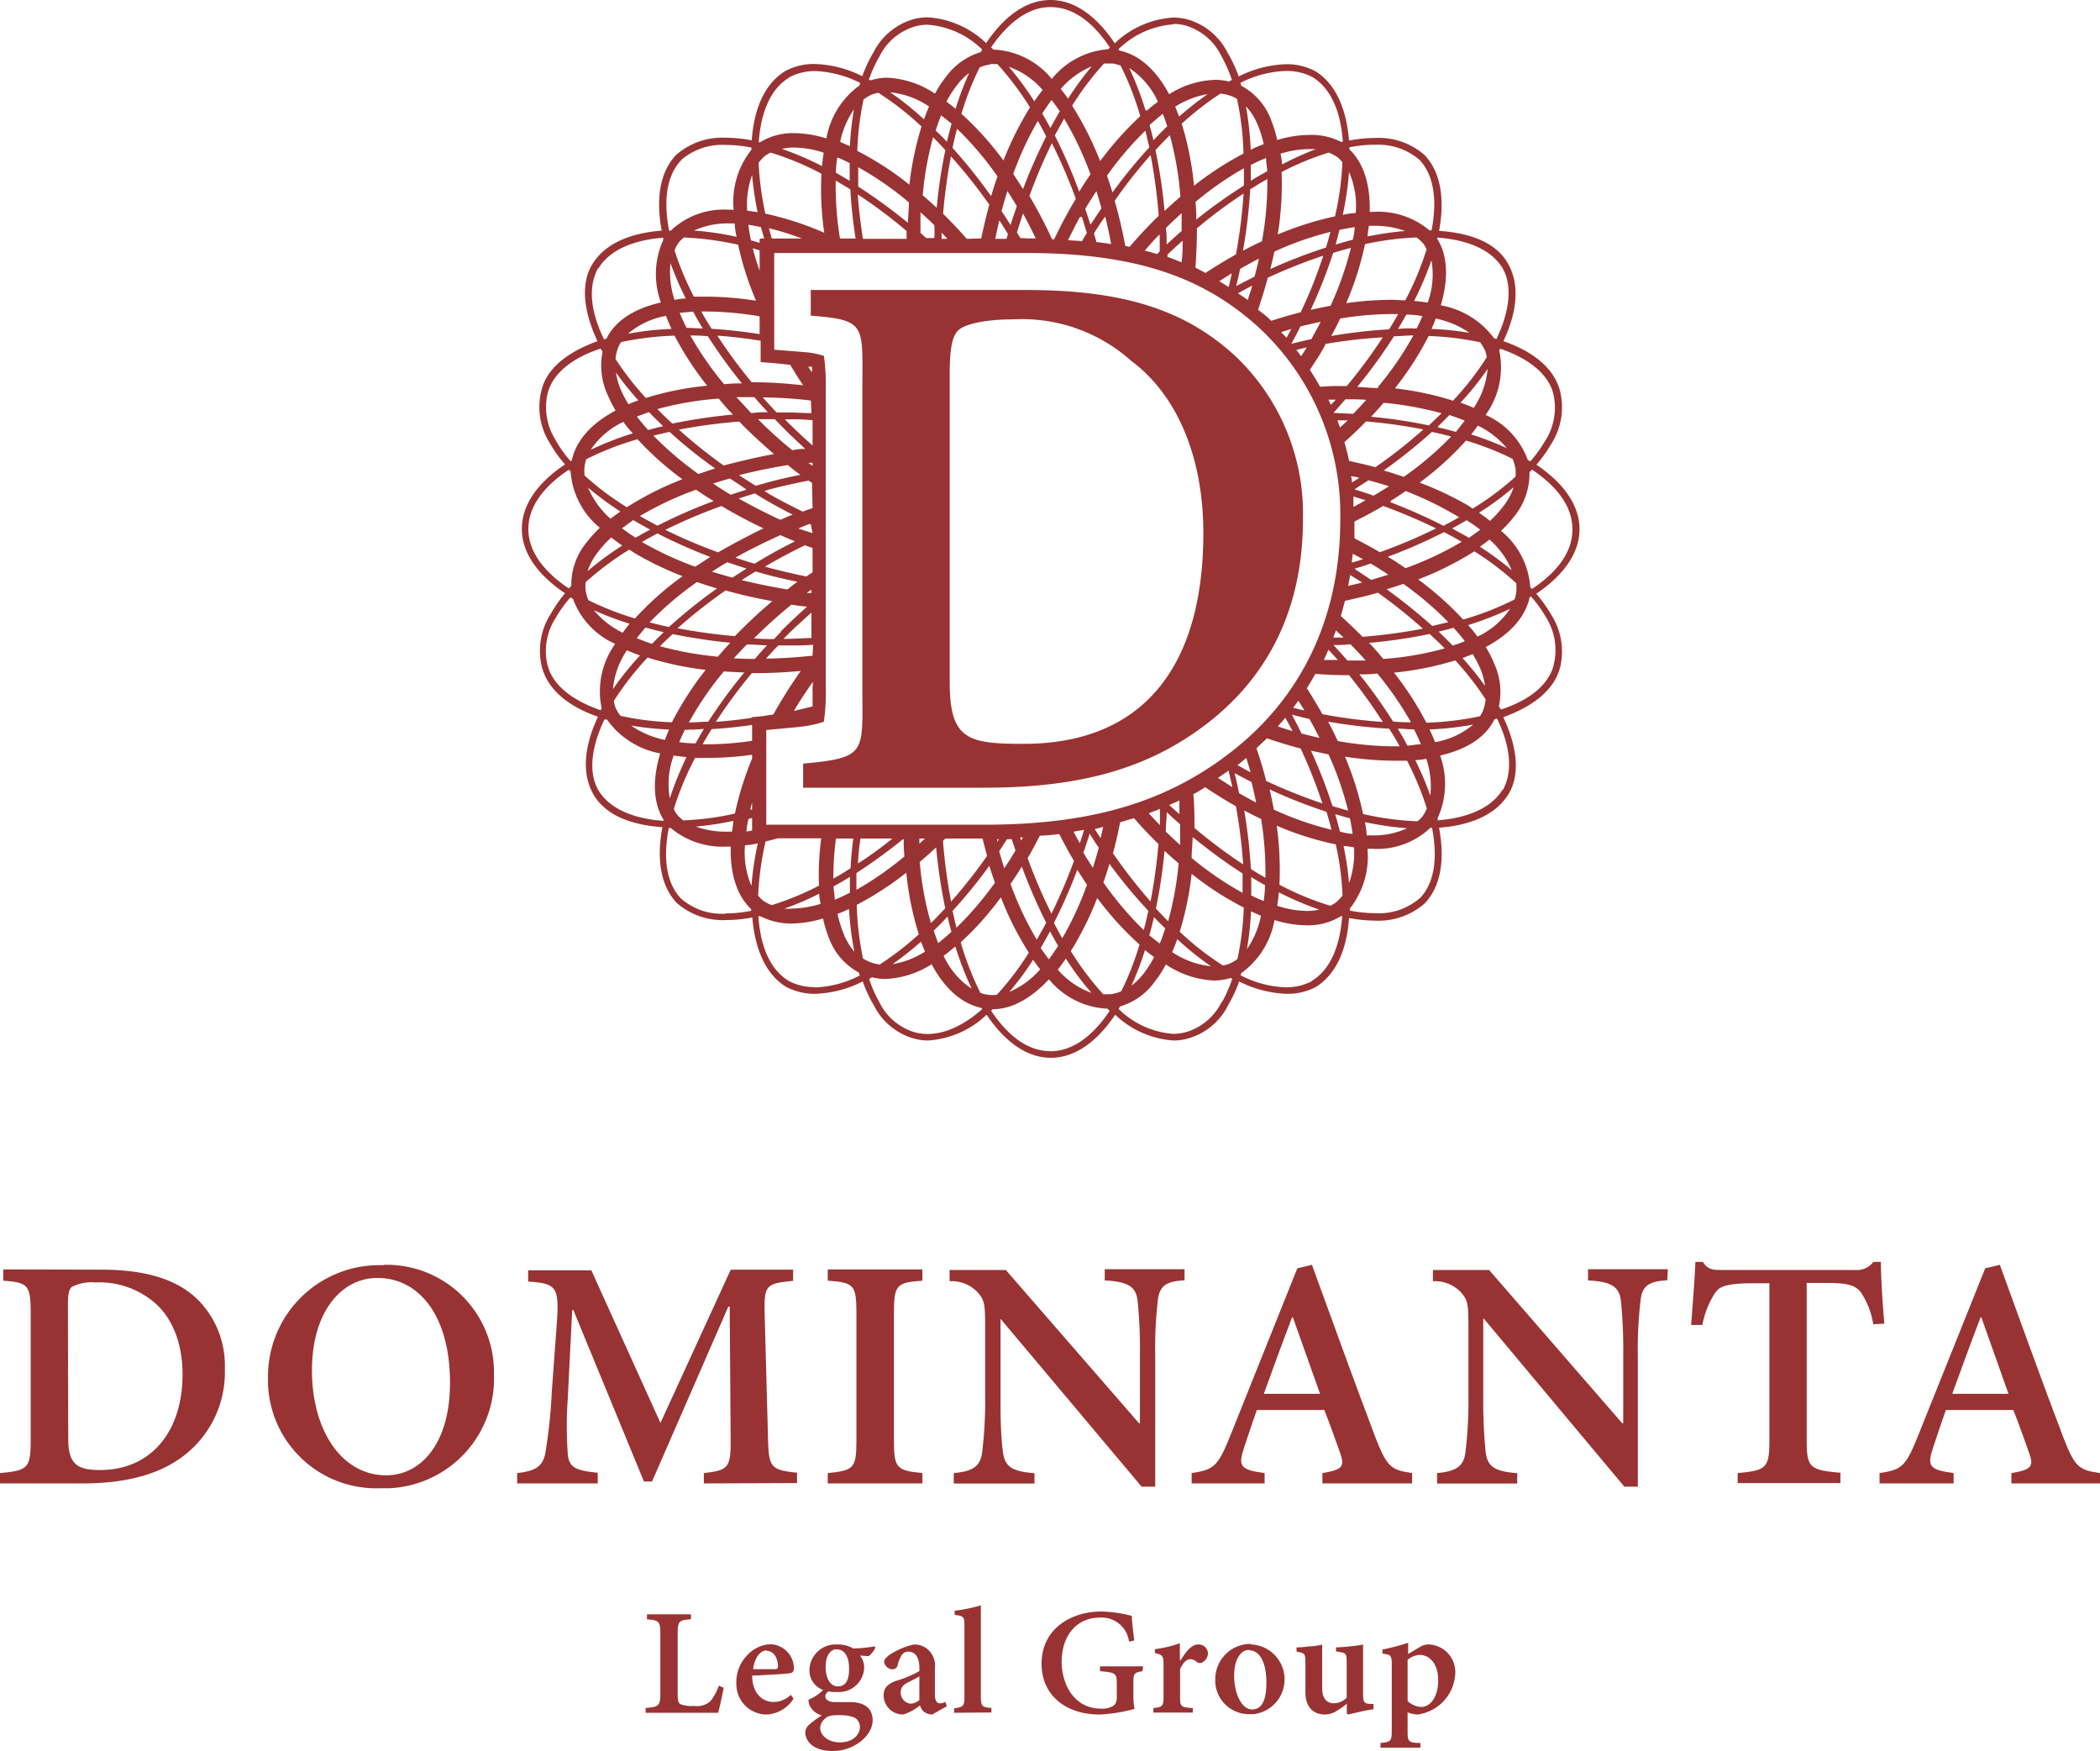 <?xml version="1.0" encoding="UTF-8"?> <svg xmlns="http://www.w3.org/2000/svg" viewBox="0 0 186.8 155.71"> <defs> <style>.cls-1{fill:#933;}</style> </defs> <title>logo333-2a</title> <g id="Слой_2" data-name="Слой 2"> <g id="Слой_1-2" data-name="Слой 1"> <g id="Слой_2-2" data-name="Слой 2"> <g id="Слой_1-2-2" data-name="Слой 1-2"> <path class="cls-1" d="M136.67,52.79c2.42-1.64,3.83-3.6,3.83-5.73s-1.41-4.1-3.83-5.73a12.83,12.83,0,0,0,1.3-1.82,6.06,6.06,0,0,0,.81-4.69c-.5-2-2.28-3.52-5.05-4.48,1.22-2.58,1.46-4.95.46-6.81s-3.18-2.79-6.18-3c.52-2.84.15-5.23-1.29-6.74a6.19,6.19,0,0,0-4.43-1.52,12.52,12.52,0,0,0-2.29.23c-.24-2.88-1.22-5.08-3-6.17a5.34,5.34,0,0,0-2.6-.62,10,10,0,0,0-4.21,1.09,12.92,12.92,0,0,0-1-2.13,5.79,5.79,0,0,0-3.5-2.93,5.09,5.09,0,0,0-1.34-.18,8.29,8.29,0,0,0-5.19,2.29C97.53,1.41,95.57,0,93.44,0s-4.09,1.41-5.72,3.83a8.29,8.29,0,0,0-5.19-2.29,4.89,4.89,0,0,0-1.32.18A5.78,5.78,0,0,0,77.7,4.65a12.15,12.15,0,0,0-1,2.13,10,10,0,0,0-4.22-1.09,5.37,5.37,0,0,0-2.61.62c-1.81,1.09-2.8,3.29-3,6.17a12.52,12.52,0,0,0-2.29-.23,6.22,6.22,0,0,0-4.44,1.53c-1.44,1.51-1.81,3.89-1.28,6.73-3,.23-5.12,1.26-6.18,3s-.76,4.24.47,6.83c-2.77,1-4.57,2.5-5,4.44a6,6,0,0,0,.8,4.7,11.84,11.84,0,0,0,1.31,1.82c-2.43,1.63-3.84,3.59-3.84,5.73s1.41,4.09,3.84,5.73A11.84,11.84,0,0,0,49,54.58a6.06,6.06,0,0,0-.81,4.69c.5,2,2.28,3.52,5,4.47-1.22,2.59-1.45,5-.45,6.82s3.17,2.79,6.18,3c-.53,2.84-.16,5.22,1.28,6.74a6.23,6.23,0,0,0,4.43,1.52,12.52,12.52,0,0,0,2.29-.23c.24,2.88,1.23,5.08,3,6.17a5.48,5.48,0,0,0,2.6.62,10,10,0,0,0,4.22-1.1,12.25,12.25,0,0,0,1,2.14,5.72,5.72,0,0,0,3.5,2.92,4.6,4.6,0,0,0,1.33.19,8.29,8.29,0,0,0,5.19-2.29c1.63,2.42,3.59,3.83,5.72,3.83s4.09-1.41,5.72-3.83a8.29,8.29,0,0,0,5.19,2.29,4.6,4.6,0,0,0,1.33-.19,5.7,5.7,0,0,0,3.51-2.92,13,13,0,0,0,1-2.14,10,10,0,0,0,4.21,1.1A5.39,5.39,0,0,0,117,87.8c1.81-1.09,2.8-3.28,3-6.16a12.52,12.52,0,0,0,2.29.23,6.22,6.22,0,0,0,4.44-1.53c1.44-1.51,1.81-3.89,1.28-6.73,3-.23,5.12-1.26,6.18-3s.76-4.24-.47-6.83c2.77-1,4.57-2.5,5.06-4.45a6.06,6.06,0,0,0-.81-4.69,12.83,12.83,0,0,0-1.3-1.82m3.2-5.73c0,2-1.32,3.77-3.6,5.29l-.15-.17a7.09,7.09,0,0,0-2.6-5,10.72,10.72,0,0,0,1.16-1.27A6,6,0,0,0,136.05,42l.22-.24c2.28,1.52,3.6,3.32,3.6,5.29m-18.63,25.3a28.06,28.06,0,0,0-1.6-5.06,29.56,29.56,0,0,0,4.4.36h1.12a26.25,26.25,0,0,1,1.76,4.25,3.44,3.44,0,0,1-.42.75,3.88,3.88,0,0,1-.42.39,26.32,26.32,0,0,1-4.84-.65m4,1.23a7,7,0,0,1-3.17.67h-.5a7.1,7.1,0,0,0-.16-1.18,27.39,27.39,0,0,0,3.83.55m-13.94,6V78q.61.38,1.23.72a10,10,0,0,1-.13,1.41c-.36-.14-.71-.31-1.08-.49m.85,1.76a7.79,7.79,0,0,1-1.25,3,27,27,0,0,0,.36-3.35l.89.39m-.9-4.16a47.82,47.82,0,0,0-.59-5.2c.5.27,1,.51,1.5.75a29.56,29.56,0,0,1,.38,5.23q-.65-.37-1.29-.78m-7.36,4.65c-.36-.36-.72-.74-1.09-1.13a46.67,46.67,0,0,0,.77-5.13c.42.38.83.75,1.25,1.11a29.14,29.14,0,0,1-.93,5.15m3.82,4a7.55,7.55,0,0,1-3.46-1.26c.16-.37.31-.75.45-1.15a26.82,26.82,0,0,0,3,2.41m-15.5-2.37a29,29,0,0,1-2.33-4.95c.34-.5.68-1,1-1.55a50.31,50.31,0,0,0,2.17,5c-.27.53-.56,1-.85,1.54m.31,2.61a7.53,7.53,0,0,1-2.74,2,25.79,25.79,0,0,0,2.12-2.86c.2.29.41.58.62.84M81.86,76.62q.7-.6,1.41-1.26a49.36,49.36,0,0,0,.81,5.41c-.42.46-.85.9-1.27,1.32a27.57,27.57,0,0,1-1-5.47m.48,8a7.58,7.58,0,0,1-2.89,1.12,30.43,30.43,0,0,0,2.53-2c.11.3.23.6.36.89m-1.8-8.5a28.61,28.61,0,0,1-4.31,3V77.64a48.85,48.85,0,0,0,4.13-3h.08a12.71,12.71,0,0,0,.06,1.51m-4.93,4.67A27.32,27.32,0,0,0,76,84.64a5.78,5.78,0,0,1-1-1.71,10.58,10.58,0,0,1-.5-1.66c.38-.14.76-.31,1.15-.49M74.25,80c0-.38-.08-.77-.11-1.17.49-.27,1-.55,1.46-.85v1.41c-.45.23-.9.44-1.33.61m1.39-2.78c-.51.32-1,.62-1.53.91a26.49,26.49,0,0,1,.23-3.56H75.9c-.11.89-.2,1.78-.24,2.65M60.85,73a3.14,3.14,0,0,1-.66-.6,2.94,2.94,0,0,1-.25-.46,26.52,26.52,0,0,1,1.89-4.54h1.25a28.75,28.75,0,0,0,3.82-.28v.34a28,28,0,0,0-1.53,4.89,24.67,24.67,0,0,1-4.52.6m4.38.09a7.24,7.24,0,0,1-.12.92h-.4a7.88,7.88,0,0,1-2.81-.45A28.74,28.74,0,0,0,65.23,73m.41-51.32a27.32,27.32,0,0,0,1.61,5.06,29.58,29.58,0,0,0-4.41-.36H61.72A26.76,26.76,0,0,1,60,22.26a3.44,3.44,0,0,1,.42-.75,3.88,3.88,0,0,1,.42-.39,27.21,27.21,0,0,1,4.84.65m-4-1.24a7.08,7.08,0,0,1,3.17-.66h.5a7.26,7.26,0,0,0,.17,1.19,26.13,26.13,0,0,0-3.84-.56m6.73-.2a24.68,24.68,0,0,1,2.92.91H68.65l-.25-.91m5.94-4.24,1.3.78a42.9,42.9,0,0,0,.47,4.37H74.72a28.67,28.67,0,0,1-.38-5.15m1.24-1.62v1.64q-.61-.37-1.23-.72A10,10,0,0,1,74.48,14c.36.14.71.31,1.08.49m-.85-1.76a8,8,0,0,1,1.25-3A27,27,0,0,0,75.6,13l-.89-.39m7.17,8.07V18.88c.42.37.83.75,1.23,1.15a8.7,8.7,0,0,1,0,1.14h-.72l-.51-.46M83,12.21c.37.37.73.74,1.09,1.14a46.67,46.67,0,0,0-.77,5.13c-.41-.39-.83-.76-1.24-1.11A28.34,28.34,0,0,1,83,12.21m-3.82-4a7.44,7.44,0,0,1,3.46,1.26c-.16.37-.3.75-.45,1.14a27.67,27.67,0,0,0-3-2.4m15.48,2.36A29.21,29.21,0,0,1,97,15.5c-.34.5-.68,1-1,1.55a47.17,47.17,0,0,0-2.17-5c.27-.53.56-1,.84-1.53M94.36,7.9a7.48,7.48,0,0,1,2.75-2A28.36,28.36,0,0,0,95,8.78c-.2-.3-.41-.58-.63-.85M105,17.49c-.47.41-.94.83-1.41,1.27a45,45,0,0,0-.81-5.41c.43-.46.85-.9,1.28-1.33a29,29,0,0,1,.94,5.47m-.47-8a7.91,7.91,0,0,1,2.89-1.12,30.58,30.58,0,0,0-2.54,2c-.11-.31-.23-.6-.35-.9m6.72,3.84a28,28,0,0,0-.42-3.86,5.54,5.54,0,0,1,1.07,1.71,9.65,9.65,0,0,1,.51,1.66c-.39.14-.78.31-1.16.49m1.37.75c0,.37.08.77.1,1.17-.48.27-1,.55-1.46.85V14.67c.45-.23.9-.43,1.34-.61m-1.39,2.78c.51-.32,1-.63,1.52-.91a28.5,28.5,0,0,1-.48,5.53c-.56.26-1.11.53-1.68.83a47.37,47.37,0,0,0,.64-5.45M126,21.12a3.36,3.36,0,0,1,.65.6,3.25,3.25,0,0,1,.25.45A26.52,26.52,0,0,1,125,26.71c-.4,0-.81-.05-1.25-.05a29.67,29.67,0,0,0-4,.3,27.65,27.65,0,0,0,1.67-5.25,26.63,26.63,0,0,1,4.53-.59M121.65,21a7.24,7.24,0,0,1,.12-.92h.41a7.88,7.88,0,0,1,2.8.46,28.74,28.74,0,0,0-3.33.49m10.91,25.31c-.31-.25-.64-.5-1-.74a26.27,26.27,0,0,0,3.08-2.27,5.58,5.58,0,0,1-1,1.8,9.85,9.85,0,0,1-1.12,1.21m2,4.41a27.46,27.46,0,0,0-2.88-2.13c.3-.21.58-.42.85-.64a7.52,7.52,0,0,1,2,2.77m-19,11.56c.18.29.37.58.54.87-.34-.07-.67-.16-1-.24l.47-.63m-1.17,1.52c.22.39.44.78.64,1.18-.44-.12-.87-.27-1.31-.41.23-.26.46-.51.67-.77m.58-.28c.52.13,1,.27,1.56.38.32.56.62,1.13.9,1.69q-.8-.18-1.59-.39c-.28-.56-.56-1.12-.87-1.68m1.36-2.38c.25-.41.5-.82.73-1.24.88.06,1.76.11,2.61.11H120A46,46,0,0,1,123,64.2a44,44,0,0,1-5.37-.69c-.43-.77-.9-1.55-1.4-2.33m-1.35-30.62c.27-.51.54-1,.79-1.53.61-.15,1.21-.29,1.81-.41-.26.51-.54,1-.83,1.54-.59.12-1.18.27-1.77.41h0m-.44-.53c-.15-.18-.33-.33-.49-.5.31-.1.61-.2.91-.28-.13.26-.28.52-.42.78m1.79.86c-.15.26-.32.52-.49.78l-.43-.56c.3-.08.62-.16.92-.22m1.65-.31A46.32,46.32,0,0,1,123,30a46.49,46.49,0,0,1-3.2,4.33h-.49a17,17,0,0,0-1.88.07c-.28-.52-.59-1-.91-1.51.48-.75,1-1.49,1.37-2.24m2.5,14.4v-.9l1.08.34c-.33.19-.69.37-1,.56m-.09,4.22.86.46c-.31.11-.63.2-1,.3l.09-.76m.15-5.75,1.25-.81c.62.17,1.23.34,1.82.53-.44.29-.9.56-1.37.84-.55-.2-1.12-.39-1.7-.56m-.23-.61a1.36,1.36,0,0,0-.08-.56,3.14,3.14,0,0,1,.74.15l-.66.41m-.15,8.23c.36.22.72.44,1.07.67l-1.25.29c.07-.32.13-.65.18-1m.38-.52c.49-.15,1-.3,1.44-.47.54.32,1.06.65,1.57,1l-1.52.46c-.49-.33-1-.65-1.49-1m0-2.69v-1.5c.88-.45,1.74-.9,2.55-1.39a50,50,0,0,1,4.71,2,47.73,47.73,0,0,1-5,2.12c-.73-.44-1.52-.85-2.31-1.26m3.27-3.3c.46-.29.9-.58,1.34-.88A29.81,29.81,0,0,1,129.79,46c-.45.26-.91.51-1.39.76a48,48,0,0,0-4.7-2.09m1.16-2.26c-.58-.2-1.17-.4-1.78-.57a45.71,45.71,0,0,0,4.29-3.43c.58.12,1.16.26,1.71.41a27.82,27.82,0,0,1-4.22,3.59m3.07-4.5,1-1c.48.16.93.32,1.36.5-.24.32-.5.63-.78,1-.53-.15-1.07-.29-1.62-.41m-.79-.17a46.67,46.67,0,0,0-5.13-.77c.38-.41.75-.83,1.11-1.24a30.08,30.08,0,0,1,5.15.93c-.37.36-.73.72-1.13,1.08m-4.54-3.32c-.6,0-1.21-.08-1.83-.1A46.63,46.63,0,0,0,124,29.9c.58,0,1.16-.07,1.72-.07h0a28.72,28.72,0,0,1-3.11,4.54m-3.93,2.28,1-1.14c.63,0,1.25,0,1.85.05-.37.42-.76.83-1.16,1.24l-1.71-.08v-.07m7-7.45a11.39,11.39,0,0,0-1.3.05c.26-.43.5-.86.74-1.28a9,9,0,0,1,1.43.14c-.16.36-.32.73-.51,1.1h-.36m-2.09.08a44.35,44.35,0,0,0-5.15.59c.28-.52.54-1,.79-1.55a28.14,28.14,0,0,1,4.58-.4h.58c-.25.45-.51.89-.8,1.34m-4.72,6.24c-.15.17-.31.33-.46.49-.07-.16-.15-.3-.22-.46h.68m1,1.87c-.21.21-.44.41-.66.61-.07-.21-.15-.43-.23-.64h.89m1.66.1a46.32,46.32,0,0,1,5.1.71,43.2,43.2,0,0,1-4.27,3.36c-.75-.21-1.54-.38-2.33-.56-.11-.56-.27-1.11-.42-1.67.67-.6,1.32-1.21,1.92-1.84m-1.83,15.94c1-.22,2-.45,2.89-.71a45.57,45.57,0,0,1,4,3.2,48.75,48.75,0,0,1-5.37.72c-.61-.62-1.26-1.24-1.93-1.85.13-.45.25-.9.37-1.36m1.81,5.32h-1.59l-1.24-1.38a10.69,10.69,0,0,0,1.5-.07c.47.47.91.94,1.33,1.42m-2.61-2.64.68.63h-.92l.24-.66m-.69,1.73c.29.3.58.61.85.92h-1.24c.14-.29.26-.58.39-.87m5.43,7c.33.52.63,1,.92,1.55H124a28.89,28.89,0,0,1-5-.47c-.27-.57-.55-1.15-.86-1.72a46.9,46.9,0,0,0,5.41.62m.79,0c.43,0,.88.06,1.3.06h.14c.23.45.44.9.61,1.33-.38,0-.77.09-1.19.12-.27-.5-.55-1-.86-1.5m-.42-.64a44.45,44.45,0,0,0-3-4.2,10.46,10.46,0,0,0,1.59-.08,29.94,29.94,0,0,1,3,4.34,13.3,13.3,0,0,1-1.53-.06m-2.2-7a46.67,46.67,0,0,0,5.39-.79c.47.43.91.85,1.34,1.28a27.25,27.25,0,0,1-5.46.94c-.4-.47-.83-1-1.27-1.43m6.18-1c.46-.1.9-.22,1.34-.34.36.4.7.8,1,1.19q-.51.21-1.08.39c-.4-.41-.81-.82-1.25-1.24m-.56-.5a51.07,51.07,0,0,0-4.07-3.27c.51-.15,1-.31,1.49-.48a29.54,29.54,0,0,1,4,3.41l-1.44.34m-3.94-6.16a45.33,45.33,0,0,0,5-2.19c.54.28,1.06.57,1.57.86a28.85,28.85,0,0,1-5,2.35c-.51-.35-1-.69-1.55-1M129.15,47c.45-.24.89-.49,1.31-.74.44.28.84.56,1.21.85l-1,.72c-.48-.28-1-.56-1.49-.83M131,45.23c-.16-.1-.3-.21-.47-.31a28.89,28.89,0,0,0-4.25-2,27.64,27.64,0,0,0,4.13-3.74,25.65,25.65,0,0,1,4.13,1.62,3.61,3.61,0,0,1,.27.92,3.75,3.75,0,0,1,0,.67A25.83,25.83,0,0,1,131,45.23m-.15-6.58c.22-.27.42-.53.61-.8a7.73,7.73,0,0,1,2.57,2,27.79,27.79,0,0,0-3.18-1.22m.22-2.37c-.37-.16-.75-.31-1.15-.45a26.82,26.82,0,0,0,2.41-3,7.34,7.34,0,0,1-1.26,3.49m-1.83-.67a26.77,26.77,0,0,0-5.16-1.09,27.82,27.82,0,0,0,3-4.66,26.18,26.18,0,0,1,4.58.56,4.61,4.61,0,0,1,.46.77,5.07,5.07,0,0,1,.13.56,25.43,25.43,0,0,1-3,3.86M127,26.91c-.39-.06-.79-.11-1.21-.15a28,28,0,0,0,1.54-3.61,7.29,7.29,0,0,1-.33,3.76m-6.67-5.59c-.5.12-1,.28-1.53.43.13-.44.24-.87.35-1.31.46-.09.92-.18,1.36-.24a5.67,5.67,0,0,1-.18,1.12m-.16.71a29.52,29.52,0,0,1-1.81,5.16c-.58.11-1.18.23-1.77.37a46,46,0,0,0,2-5.07c.54-.17,1.08-.32,1.61-.46M118,22a45.25,45.25,0,0,0-5,1.93c.12-.52.25-1,.35-1.55a28.53,28.53,0,0,1,5-1.76c-.13.46-.25.91-.4,1.38m-.25.77a42.37,42.37,0,0,1-2,5c-.87.22-1.75.48-2.62.76-.06-.05-.11-.11-.17-.17-.31-.29-.65-.54-1-.81.32-1,.62-1.91.86-2.85a48,48,0,0,1,4.9-1.95M111.6,24.6c-.54.27-1.09.55-1.64.85.13-.52.24-1,.35-1.54.56-.31,1.12-.63,1.68-.91-.12.53-.25,1.06-.39,1.6m-2.31.93c-.27-.18-.55-.36-.83-.52.37-.24.74-.48,1.11-.7-.08.41-.18.81-.28,1.22m2.1-.13c-.12.42-.27.85-.4,1.28-.28-.22-.58-.4-.87-.6.43-.23.84-.46,1.27-.68m-.78-8.87a45.78,45.78,0,0,0-4.2,3,11.64,11.64,0,0,0-.07-1.57,28.61,28.61,0,0,1,4.31-3v1.49m-4.18,3.85a44.66,44.66,0,0,1,4.15-3.09,46.93,46.93,0,0,1-.68,5.42c-.91.5-1.81,1.06-2.71,1.64-.3-.15-.58-.32-.89-.46.08-1.2.13-2.38.13-3.51m-2.62,2.55v-.21c.45-.42.89-.84,1.35-1.24,0,.63,0,1.28-.1,1.93-.41-.16-.81-.34-1.24-.48m-4.7-5a43.15,43.15,0,0,1,3.19-4.06,49,49,0,0,1,.72,5.4c-.88.85-1.75,1.78-2.59,2.76l-.38-.07c-.26-1.4-.58-2.75-.94-4m4,3v1.48l-.23.23c-.37-.11-.73-.21-1.11-.3.43-.48.86-1,1.3-1.41m.66.89c0-.5,0-1-.07-1.49.46-.46.93-.9,1.4-1.32v1.58c-.46.4-.91.81-1.36,1.23m-1.14-9.27c-.11-.47-.23-.93-.35-1.38.39-.35.78-.68,1.17-1,.14.35.28.72.4,1.11-.41.39-.82.81-1.22,1.24m-.73-2.71a28.71,28.71,0,0,0-1.43-3.71,7.11,7.11,0,0,1,2.55,3c-.34.25-.69.52-1,.8m.23,3.26a44.56,44.56,0,0,0-3.27,4c-.16-.5-.32-1-.49-1.49a29.54,29.54,0,0,1,3.41-4c.12.48.24,1,.35,1.46m-3.44,8.62c-.41-.07-.83-.13-1.26-.17-.07-.26-.14-.51-.22-.77.31-.51.63-1,1-1.5.2.78.37,1.61.53,2.44m-8.08-.53-.3-.5q.26-.86.54-1.68c.39.7.76,1.45,1.13,2.21h-.69Zm2.81.07a41.83,41.83,0,0,0-2-3.81,47.34,47.34,0,0,1,2-4.7,49.18,49.18,0,0,1,2.13,4.95C95,18.84,94.38,20,93.77,21.28h-.2m2.66-2c.16.47.31,1,.45,1.43-.14.24-.29.48-.43.73L95,21.36c.35-.69.69-1.4,1.06-2.05M97,20c-.15-.48-.31-1-.47-1.42.33-.54.65-1.07,1-1.58.15.5.3,1,.45,1.52-.33.48-.65,1-1,1.48m-3.54-8.6c-.24-.45-.48-.89-.73-1.31.28-.42.55-.83.83-1.2.25.32.49.67.73,1-.28.48-.56,1-.83,1.48M92,9a28.07,28.07,0,0,0-2.26-3.06,7,7,0,0,1,3,2.06c-.25.32-.49.65-.73,1m.32,1.77c.25.44.49.9.73,1.36A49.94,49.94,0,0,0,91,16.81c-.29-.46-.58-.91-.87-1.34a28.47,28.47,0,0,1,2.21-4.75m-1.89,7.61c-.19.56-.38,1.11-.56,1.68-.26-.42-.53-.83-.8-1.24.16-.6.34-1.2.52-1.78.29.43.56.88.84,1.34m-.8,2.5-.12.41h-1c.12-.55.23-1.11.37-1.64.26.4.52.81.77,1.23M86,21.24c-.69-.78-1.4-1.53-2.11-2.23a48.82,48.82,0,0,1,.7-5.1A45,45,0,0,1,88,18.2q-.4,1.5-.72,3Zm-1.7,0h-.54v-.55c.17.18.34.37.52.55m3.88-3.8a48.82,48.82,0,0,0-3.43-4.29c.12-.58.26-1.15.4-1.7a28.62,28.62,0,0,1,3.6,4.24c-.2.57-.39,1.15-.57,1.75M85,9.67q-.41-.33-.81-.63a9.4,9.4,0,0,1,.94-1.47,5.52,5.52,0,0,1,1.08-1.08A27.73,27.73,0,0,0,85,9.67M84.64,11c-.14.52-.28,1.06-.41,1.61-.34-.37-.69-.71-1-1,.15-.47.31-.93.49-1.35l1,.79m-4,8.73a49,49,0,0,0-4.38-3.19V14.87A28.41,28.41,0,0,1,80.85,18c0,.59-.07,1.2-.09,1.81M76.3,17.29a44.18,44.18,0,0,1,4.34,3.25v.7H76.76c-.21-1.34-.37-2.67-.46-3.95M66.9,72h-.15a2.69,2.69,0,0,1,.15-.59Zm0-7.12v1a27.08,27.08,0,0,1-3.82.31H62.5c.25-.45.52-.89.8-1.35,1.17-.06,2.38-.2,3.6-.37Zm.67-42.42v1.62c-.24-.69-.45-1.38-.61-2l.61.18Zm0,7.25c-1.45-.22-2.88-.39-4.27-.47-.33-.52-.63-1-.92-1.54h.46a29.92,29.92,0,0,1,4.73.43Zm-5.06-.5c-.43,0-.88-.05-1.3-.05h-.14c-.23-.46-.43-.9-.61-1.34l1.19-.11c.27.5.56,1,.86,1.49m.42.65A47.24,47.24,0,0,0,66,34.1a11.94,11.94,0,0,0-1.59.07,29.31,29.31,0,0,1-3-4.33,13.3,13.3,0,0,1,1.53.06m9.24,6.84c-.69,0-1.39-.06-2.1-.06h-1c-.42-.45-.84-.89-1.23-1.34a39.24,39.24,0,0,1,4.28.28Zm0,17.75v2.25c-.69,0-1.38.07-2.1.07H69.7l.21-.22c.74-.74,1.5-1.42,2.26-2.1M71.8,52.7l.37-.26v.3H71.8m-2.33,3.44c-.21.22-.41.44-.62.65a17.54,17.54,0,0,1-1.78-.06,44.41,44.41,0,0,1,3.33-3l.71.11.68.07c-.78.7-1.56,1.43-2.32,2.18M68,63.67l-1.14.11v.06c-1.07.16-2.14.28-3.18.35a45.2,45.2,0,0,1,3.2-4.33h.49c1.27,0,2.57-.08,3.86-.19a43.34,43.34,0,0,0-2.44,3.87l-.79.12m-.86-5.06q-.94,0-1.86-.06c.37-.41.76-.82,1.16-1.23.59,0,1.18.07,1.79.08-.38.4-.74.81-1.09,1.21M64.91,42.54c.49.32,1,.65,1.49,1L65,44c-.54-.32-1.06-.65-1.57-1,.5-.16,1-.31,1.52-.45m-.56-1.14a45.57,45.57,0,0,1-4-3.2,48.43,48.43,0,0,1,5.37-.72c.95,1,2,1.94,3.09,2.89-1.53.28-3,.63-4.42,1M67.88,47q-2.05,1-4,2.12a47.34,47.34,0,0,1-4.7-2,47.73,47.73,0,0,1,5-2.12c1.18.7,2.44,1.38,3.76,2m-3.24,3c.56.19,1.12.38,1.7.56l-1.25.81c-.62-.17-1.23-.35-1.82-.53.44-.29.9-.57,1.37-.84m4,3.46a44.54,44.54,0,0,0-3.33,3.11,48.82,48.82,0,0,1-5.1-.7,46,46,0,0,1,4.27-3.36c1.33.37,2.72.69,4.16.95M70.57,52l-.52.42c-1.4-.23-2.76-.51-4.07-.83.4-.27.82-.52,1.23-.77.36.1.71.21,1.07.3.89.24,1.77.43,2.65.62l-.36.26m-3.45-1.87c-.57-.17-1.14-.35-1.7-.54,1.25-.7,2.58-1.36,4-2l.8.35.49.2c-.89.45-1.78.92-2.67,1.44l-.89.53m3-4.21-.73.33c-1.3-.6-2.53-1.23-3.71-1.9l1.43-.45c.3.18.59.37.89.54.83.48,1.65.92,2.48,1.35l-.36.13m-4.41-3.64c1.39-.36,2.84-.66,4.34-.9l.62.5c.16.13.33.24.5.37-1,.19-1.94.41-2.91.67l-1.06.3c-.51-.31-1-.62-1.49-.94M70.43,40a34.63,34.63,0,0,1-3-2.72h1.49l.62.64c.68.69,1.38,1.34,2.09,2h-.29a6.35,6.35,0,0,0-.86.12m-2.14-3.38a9.56,9.56,0,0,0-1.51.08c-.46-.47-.91-1-1.33-1.42h1.6c.4.46.81.92,1.24,1.37m-3.13.18a46.87,46.87,0,0,0-5.4.8c-.47-.43-.91-.85-1.33-1.29a28,28,0,0,1,5.45-.93c.41.47.83,1,1.28,1.42M59,37.9c-.47.1-.91.22-1.35.34-.36-.4-.69-.8-1-1.2l1.08-.39c.4.42.82.83,1.26,1.25m.56.5a42.28,42.28,0,0,0,4.06,3.26l-1.49.49a30.27,30.27,0,0,1-4-3.41l1.45-.34m3.91,6.16a47.3,47.3,0,0,0-5,2.19c-.54-.29-1.06-.57-1.56-.86a28.81,28.81,0,0,1,5-2.34c.5.34,1,.68,1.55,1m-5.62,2.54c-.45.24-.88.48-1.31.73-.43-.27-.83-.56-1.21-.84l1-.73c.48.29,1,.57,1.48.84m.67.35a48,48,0,0,0,4.7,2.09l-1.34.87a29.54,29.54,0,0,1-4.74-2.2c.45-.26.91-.51,1.38-.76M62,51.76c.58.2,1.17.39,1.78.57a46.91,46.91,0,0,0-4.28,3.43c-.59-.13-1.16-.27-1.72-.41A28.92,28.92,0,0,1,62,51.76m-3,4.5c-.37.35-.71.69-1,1-.48-.16-.93-.33-1.36-.51.24-.31.5-.62.78-.94.53.14,1.07.29,1.63.41m.78.17c1.7.34,3.41.6,5.13.77-.38.41-.75.82-1.1,1.24a30.08,30.08,0,0,1-5.15-.93c.36-.37.73-.72,1.12-1.08m4.55,3.32q.89.06,1.83.09A47.08,47.08,0,0,0,63,64.18c-.58,0-1.16.07-1.72.07h0a28.07,28.07,0,0,1,3.11-4.54m-3.08,5.17a9.5,9.5,0,0,0,1.3-.06c-.26.44-.5.86-.74,1.29A10,10,0,0,1,60.42,66c.15-.36.31-.73.5-1.1h.36m11-3.71v1.63c-.56.14-1.11.28-1.66.4.51-.87,1.09-1.73,1.69-2.59Zm0-2.88c-1.4.15-2.78.24-4.14.26.35-.39.71-.78,1.09-1.17h1c.71,0,1.41,0,2.1-.06Zm0-7.41c-.18.12-.37.23-.55.37-1-.21-2.11-.46-3.18-.74l-.5-.14.38-.23c1.06-.6,2.11-1.15,3.16-1.67l.69.24Zm0-3.49L71,47l1-.41.13.06Zm0-2.22c-.29.1-.58.19-.88.31-1-.5-2-1-3-1.58L68,43.66l.5-.15c1.15-.3,2.29-.55,3.43-.77l.3.2Zm0-3.76-.38-.27h.38Zm0-1.81c-.76-.68-1.52-1.38-2.26-2.12l-.2-.21h.36a18.17,18.17,0,0,1,2.1.08Zm-.39-7a1.93,1.93,0,0,1,.34,0v.5c-.12-.18-.25-.37-.36-.55m-1.58-.13c.37.61.74,1.22,1.15,1.82C70,34.11,68.61,34,67.23,34h-.36a44.35,44.35,0,0,1-3.06-4.15c1.25.08,2.55.25,3.85.45V32.2l1.16.09ZM67.57,21.24v.36c-.25-.08-.51-.16-.77-.22-.1-.48-.18-.94-.23-1.39.36.05.74.13,1.12.2.09.35.19.7.29,1ZM61,26.54a6.51,6.51,0,0,0-1,.13,7.88,7.88,0,0,1-.36-3.27A28.07,28.07,0,0,0,61,26.54m1.9,7.76a27.28,27.28,0,0,0-5.45,1.09,25.83,25.83,0,0,1-2.7-3.47A3.83,3.83,0,0,1,55,30.87a2.46,2.46,0,0,1,.25-.45A27,27,0,0,1,60,29.85a28.32,28.32,0,0,0,2.9,4.45m-6.13,1.31c-.3.1-.59.22-.87.34a10.86,10.86,0,0,1-.74-1.44,6.54,6.54,0,0,1-.37-1.38,26.44,26.44,0,0,0,2,2.48m-1.32,1.93a8.72,8.72,0,0,0,.82,1A26.58,26.58,0,0,0,52.55,40a7,7,0,0,1,2.9-2.48m1.25,1.53a27.15,27.15,0,0,0,4,3.57,27.55,27.55,0,0,0-4.94,2.49A25.8,25.8,0,0,1,52,42.29a3.84,3.84,0,0,1,0-.83,3.3,3.3,0,0,1,.15-.62,26.27,26.27,0,0,1,4.53-1.77M55.17,45.5c-.3.21-.59.42-.86.63a7.6,7.6,0,0,1-2-2.76A28.67,28.67,0,0,0,55.2,45.5m-.85,2.28c.31.25.65.49,1,.74a26.27,26.27,0,0,0-3.08,2.27,5.58,5.58,0,0,1,1-1.8,9.85,9.85,0,0,1,1.12-1.21M56,48.89l.46.3a27.82,27.82,0,0,0,4.26,2.05A26.83,26.83,0,0,0,56.48,55a26.61,26.61,0,0,1-4.13-1.62,3,3,0,0,1-.26-.93,3.75,3.75,0,0,1,0-.67,26.75,26.75,0,0,1,3.83-2.87M56,55.47c-.22.26-.41.53-.61.8a7.7,7.7,0,0,1-2.56-2A29.5,29.5,0,0,0,56,55.47m-.22,2.37c.37.16.75.31,1.15.45a26.82,26.82,0,0,0-2.41,3,7.37,7.37,0,0,1,1.26-3.48m1.83.67a28.37,28.37,0,0,0,5.16,1.09,28.47,28.47,0,0,0-3,4.66,25.05,25.05,0,0,1-4.57-.57,3,3,0,0,1-.46-.76,3.53,3.53,0,0,1-.14-.56,26.08,26.08,0,0,1,3-3.86m2.26,8.7c.39.06.79.11,1.21.15A28.48,28.48,0,0,0,59.58,71a7.29,7.29,0,0,1,.33-3.76m6.67,5.59.32-.09v1.12l-.5.09a6.36,6.36,0,0,1,.18-1.12m1.58.54V64.92l3-.28a11,11,0,0,0,2.12-.45,16.73,16.73,0,0,0,.17-3V34.7a18.29,18.29,0,0,0-.16-3.05,7.66,7.66,0,0,0-1.42-.31l-3-.24V22.5H91.31c9.83,0,15.9,2.21,20.82,6.77a22.67,22.67,0,0,1,7.09,16.94c0,8.7-3.44,15.9-9.93,20.83-5.48,4.18-12,6.3-21.66,6.3H68.16Zm43.08-4.69c-.39-.2-.77-.42-1.16-.64.27-.2.52-.42.78-.63.13.42.27.85.38,1.27M109.62,70l-1.28-.82c.32-.21.63-.43.94-.65.12.49.24,1,.34,1.47m-10,3.13,1.25-.37c.71.81,1.44,1.59,2.18,2.3a49,49,0,0,1-.71,5.11A48.06,48.06,0,0,1,99,75.88c.25-.88.45-1.81.64-2.75m2.54-.81c.34-.12.7-.25,1-.39v1.45c-.34-.34-.66-.7-1-1.06m-9.71,2a16.73,16.73,0,0,0,1.75-.15c.42.82.86,1.63,1.31,2.39a47.17,47.17,0,0,1-2,4.69,45.89,45.89,0,0,1-2.12-4.94c.38-.63.73-1.31,1.09-2m3-.35.93-.16c-.12.4-.24.8-.38,1.19-.19-.33-.36-.69-.55-1M91,74.46c-.06.1-.11.2-.16.3l-.09-.29H91m-6.87.1H87.4c.13.52.26,1,.4,1.55a46.41,46.41,0,0,1-3.2,4.06,49.28,49.28,0,0,1-.72-5.4l.21-.21m-4.71,0a32.1,32.1,0,0,1-3.06,2.22,21.65,21.65,0,0,1,.22-2.22Zm2.9,0-.5.46v-.46Zm2,6.92c.11.47.23.93.35,1.38-.39.35-.78.68-1.17,1-.14-.35-.27-.72-.4-1.11.41-.4.82-.81,1.22-1.24M85,84.23a27.24,27.24,0,0,0,1.44,3.7A7,7,0,0,1,83.94,85c.34-.25.68-.52,1-.8m-.2-3.2A44.77,44.77,0,0,0,88,77c.16.52.33,1,.5,1.5a29.61,29.61,0,0,1-3.42,4c-.12-.48-.24-1-.34-1.48m4.1-6.4c0,.08-.09.15-.14.23v-.22h.19m.77,0H90l.33,1c-.32.55-.65,1.07-1,1.59-.16-.5-.3-1-.45-1.52l.69-1.06m3.83,8.18c.24.44.48.88.72,1.3-.27.42-.54.82-.82,1.19-.25-.32-.49-.66-.73-1,.29-.48.56-1,.83-1.48m1.44,2.47a27.29,27.29,0,0,0,2.25,3,7.28,7.28,0,0,1-3-2.07c.25-.31.49-.64.73-1m-.33-1.79c-.25-.44-.5-.9-.74-1.36a48.46,48.46,0,0,0,2.08-4.73c.28.46.57.9.86,1.33a28.9,28.9,0,0,1-2.2,4.76m1.88-7.61c.2-.56.38-1.11.56-1.69.26.43.53.84.81,1.25-.17.61-.34,1.2-.53,1.78-.28-.43-.56-.88-.84-1.34m1-2.1.76-.19c-.08.34-.15.69-.23,1-.18-.27-.36-.56-.53-.83m1.24,3A44.05,44.05,0,0,0,102.15,81c-.13.59-.26,1.15-.41,1.71a29,29,0,0,1-3.59-4.23c.2-.57.39-1.16.57-1.76m3.13,7.77c.27.22.54.43.81.62a9.5,9.5,0,0,1-.94,1.48,5.76,5.76,0,0,1-1.08,1.07,27.58,27.58,0,0,0,1.21-3.17m.39-1.32c.15-.53.28-1.06.41-1.61.34.36.69.71,1,1-.15.47-.31.93-.49,1.35l-1-.79M103.7,74c0-.59.07-1.17.09-1.77.39.37.79.73,1.19,1.08v1.84c-.41-.37-.82-.75-1.23-1.15M105,72.48l-1-.89c.3-.13.61-.26.91-.41v1.3M107.19,70c.91.61,1.83,1.18,2.75,1.7a47.39,47.39,0,0,1,.64,5.17,45.6,45.6,0,0,1-4.33-3.24c0-1,0-2-.1-3a10.54,10.54,0,0,0,1-.59m-1,4.44a47.18,47.18,0,0,0,4.38,3.2V79.4A29.08,29.08,0,0,1,106,76.3c0-.6.07-1.2.09-1.82m4.13-3.94c-.12-.59-.25-1.18-.4-1.78q.75.4,1.5.78c.16.62.29,1.23.42,1.83-.51-.25-1-.54-1.52-.83m1.54-4,.94-.88c1,.34,2,.65,3,.91a45.39,45.39,0,0,1,1.93,4.88,47.8,47.8,0,0,1-5-2c-.24-1-.54-1.92-.86-2.9m6.21,5.6c.17.56.33,1.1.46,1.64A28.29,28.29,0,0,1,113.31,72c-.11-.59-.23-1.19-.37-1.8a44.26,44.26,0,0,0,5.08,2m-1.4-5.44,1.56.33a29.3,29.3,0,0,1,1.74,5l-1.39-.4a45.09,45.09,0,0,0-1.91-4.92m3.46,6c.1.48.18.94.24,1.39a5.74,5.74,0,0,1-1.13-.21c-.13-.51-.26-1-.42-1.55.44.13.88.26,1.31.37m5.79-5.17a6.82,6.82,0,0,0,1-.12,7.57,7.57,0,0,1,.36,3.27,27.32,27.32,0,0,0-1.34-3.15M124,59.82a28.15,28.15,0,0,0,5.45-1.09,26.57,26.57,0,0,1,2.7,3.46,3.83,3.83,0,0,1-.25,1.05,4.17,4.17,0,0,1-.26.46,27.26,27.26,0,0,1-4.76.57A28.2,28.2,0,0,0,124,59.82m6.13-1.31.87-.34a10.86,10.86,0,0,1,.74,1.44A6.77,6.77,0,0,1,132.1,61a29.7,29.7,0,0,0-2-2.48m1.31-1.93a11.17,11.17,0,0,0-.82-1,27.68,27.68,0,0,0,3.73-1.45,7,7,0,0,1-2.91,2.48m-1.26-1.53a28.76,28.76,0,0,0-4-3.56,28.13,28.13,0,0,0,5-2.5,26.25,26.25,0,0,1,3.72,2.83,3.93,3.93,0,0,1,0,.84,3.2,3.2,0,0,1-.15.61,25.71,25.71,0,0,1-4.55,1.78m8-20.07a5.43,5.43,0,0,1-.74,4.21,12.11,12.11,0,0,1-1.3,1.8l-.23-.13a7,7,0,0,0-3.75-4,7.21,7.21,0,0,0,1.21-5.73l.09-.16c2.6.89,4.28,2.28,4.72,4M127.88,21.13c2.8.21,4.83,1.15,5.76,2.7s.64,3.9-.53,6.32l-.21-.07a7.54,7.54,0,0,0-4.74-2.93c.69-2.32.64-4.38-.31-5.91v-.11m2.86,8.47a25.33,25.33,0,0,0-3.37-.35c.14-.31.26-.61.37-.92a8,8,0,0,1,3,1.27m-8.45-16.72a5.6,5.6,0,0,1,4,1.33c1.3,1.37,1.6,3.6,1.08,6.28h-.18a7.11,7.11,0,0,0-5-1.65h-.32c.06-2.39-.52-4.33-1.81-5.56V13.1a12.09,12.09,0,0,1,2.25-.23M120,15.29a7.61,7.61,0,0,1,.6,3.65,6.77,6.77,0,0,0-1.16.17,27.49,27.49,0,0,0,.56-3.82m-1.26,3.95a29.12,29.12,0,0,0-5.08,1.61A27.84,27.84,0,0,0,114,15.3a25.49,25.49,0,0,1,4.19-1.73A3.92,3.92,0,0,1,119,14a4.17,4.17,0,0,1,.41.43,26.12,26.12,0,0,1-.66,4.82m-4.92-5.56a9,9,0,0,1,2.58-.43h.64a28.63,28.63,0,0,0-3,1.36,7.09,7.09,0,0,0-.14-.94m.54-7.37a4.92,4.92,0,0,1,2.29.54c1.64,1,2.52,3.05,2.71,5.76h-.18A5.73,5.73,0,0,0,116.4,12a10.11,10.11,0,0,0-2.79.45,10.58,10.58,0,0,0-.53-1.74,5.67,5.67,0,0,0-2.66-3.08,2.58,2.58,0,0,0-.08-.26,9.6,9.6,0,0,1,4-1.06m-4.29,2.56a25.77,25.77,0,0,1,.56,4.79,27.64,27.64,0,0,0-4.4,2.86A27.39,27.39,0,0,0,105.12,11a26.33,26.33,0,0,1,3.45-2.68,4.25,4.25,0,0,1,1.05.26,2.46,2.46,0,0,1,.45.25m-5.72-6.7a4.25,4.25,0,0,1,1.18.16A5.17,5.17,0,0,1,108.65,5a11.67,11.67,0,0,1,.93,2.11l-.27.14a4.79,4.79,0,0,0-1.19-.15A8.06,8.06,0,0,0,104,8.38c-1.14-2.13-2.64-3.51-4.44-3.89l-.07-.11a7.77,7.77,0,0,1,4.84-2.21M99.67,5.81a26.13,26.13,0,0,1,1.76,4.52,28.84,28.84,0,0,0-3.57,4A28.49,28.49,0,0,0,95.37,9.4,25.78,25.78,0,0,1,98.2,5.65H99a3.45,3.45,0,0,1,.63.17M93.44.63c2,0,3.77,1.32,5.29,3.6l-.17.15a7.12,7.12,0,0,0-5,2.64,7.11,7.11,0,0,0-5-2.6h-.18a2.09,2.09,0,0,0-.22-.2C89.67,2,91.48.63,93.44.63M88.07,5.7h.65a26.57,26.57,0,0,1,2.9,3.85,28.89,28.89,0,0,0-2.36,4.72,27.3,27.3,0,0,0-3.74-4.15A26.5,26.5,0,0,1,87.14,6a3.39,3.39,0,0,1,.93-.26M78.24,5a5.15,5.15,0,0,1,3.12-2.64,4.18,4.18,0,0,1,1.17-.16,7.71,7.71,0,0,1,4.84,2.21c-.05.08-.09.16-.14.23A5.92,5.92,0,0,0,84.17,6.8a10.32,10.32,0,0,0-1,1.53A8.27,8.27,0,0,0,78.9,6.91a4.87,4.87,0,0,0-1.47.24l-.14-.07A12.2,12.2,0,0,1,78.24,5M76.81,8.85a3.9,3.9,0,0,1,.76-.45,5.12,5.12,0,0,1,.56-.15,25.92,25.92,0,0,1,3.84,3,28.63,28.63,0,0,0-1.08,5.17,27.57,27.57,0,0,0-4.63-3,25.83,25.83,0,0,1,.55-4.55m-6.59-2a4.85,4.85,0,0,1,2.3-.55,9.64,9.64,0,0,1,4,1.06,2.09,2.09,0,0,0-.08.23,7.38,7.38,0,0,0-2.93,4.7,9.89,9.89,0,0,0-2.9-.47,5.55,5.55,0,0,0-3,.81h-.12c.2-2.71,1.07-4.77,2.71-5.75m3.07,6.68c-.06.38-.11.78-.15,1.19a27.39,27.39,0,0,0-3.57-1.53,4.81,4.81,0,0,1,1.07-.12,8.83,8.83,0,0,1,2.65.46m-5.19.27a2.78,2.78,0,0,1,.47-.28,25.51,25.51,0,0,1,4.52,1.88,27.14,27.14,0,0,0,.25,5.25A27.64,27.64,0,0,0,68.08,19a26.65,26.65,0,0,1-.6-4.53,3.82,3.82,0,0,1,.62-.65m-1.2,1.74a28.4,28.4,0,0,0,.49,3.31c-.31-.05-.62-.1-.93-.13a8,8,0,0,1,.44-3.18m-6.31-1.33a5.61,5.61,0,0,1,4-1.34,12.09,12.09,0,0,1,2.25.23v.2a7.43,7.43,0,0,0-1.58,5.33h-.42a6.85,6.85,0,0,0-5.18,1.87h-.14c-.52-2.68-.23-4.9,1.07-6.27m-.86,15a26.49,26.49,0,0,0-3.87.43,7.1,7.1,0,0,1,3.38-1.59c.15.38.31.77.49,1.16m-6.49-5.39c.93-1.56,3-2.51,5.76-2.72v.2a7.34,7.34,0,0,0-.21,5.56c-2.41.55-4.07,1.64-4.84,3.21l-.22.07c-1.18-2.43-1.45-4.64-.54-6.32M49.46,39.19A5.44,5.44,0,0,1,48.71,35c.44-1.76,2.13-3.15,4.72-4l.17.29A6.22,6.22,0,0,0,54,35a11.85,11.85,0,0,0,.76,1.51c-2.15,1.14-3.52,2.65-3.9,4.44l-.11.06a11.37,11.37,0,0,1-1.29-1.8M47,47.06c0-2,1.33-3.77,3.6-5.29l.16.17a7.09,7.09,0,0,0,2.6,5,10,10,0,0,0-1.16,1.27,5.91,5.91,0,0,0-1.38,3.88l-.22.24C48.34,50.83,47,49,47,47.06m1.7,12.08a5.42,5.42,0,0,1,.75-4.22,10.85,10.85,0,0,1,1.29-1.79l.23.13a7,7,0,0,0,3.75,4A7.27,7.27,0,0,0,53.52,63l-.09.16c-2.59-.89-4.28-2.28-4.72-4M59,73c-2.8-.21-4.83-1.15-5.76-2.71s-.64-3.89.53-6.31L54,64a7.45,7.45,0,0,0,4.73,3c-.7,2.33-.65,4.38.3,5.91L59,73m-2.85-8.47a29.38,29.38,0,0,0,3.37.35c-.14.31-.26.61-.38.92a8.15,8.15,0,0,1-3-1.27m8.44,16.72a5.51,5.51,0,0,1-4-1.34c-1.31-1.37-1.61-3.59-1.09-6.27h.18a7.21,7.21,0,0,0,5,1.65H65c-.06,2.38.52,4.33,1.82,5.56V81a12.09,12.09,0,0,1-2.25.23m2.29-2.41a7.49,7.49,0,0,1-.59-3.65A7.12,7.12,0,0,0,67.41,75a27.43,27.43,0,0,0-.57,3.83m1.26-4c.36-.08.73-.18,1.1-.28h3.85a24.7,24.7,0,0,0-.2,4.21,25.14,25.14,0,0,1-4.19,1.73,3.12,3.12,0,0,1-.81-.42,4.07,4.07,0,0,1-.41-.42,26.12,26.12,0,0,1,.66-4.82M73,80.38a9.41,9.41,0,0,1-2.58.42,3.42,3.42,0,0,1-.64,0,25.25,25.25,0,0,0,3.08-1.32,7.09,7.09,0,0,0,.14.94m-.54,7.36a4.8,4.8,0,0,1-2.29-.54c-1.64-1-2.52-3-2.71-5.76h.18a6,6,0,0,0,2.78.65,10.11,10.11,0,0,0,2.79-.45,10.58,10.58,0,0,0,.53,1.74,5.69,5.69,0,0,0,2.66,3.07,1.29,1.29,0,0,0,.08.26,9.31,9.31,0,0,1-4,1.06m4.29-2.55a26.65,26.65,0,0,1-.56-4.79,28.93,28.93,0,0,0,4.41-2.86,26.91,26.91,0,0,0,1.11,5.48,27.41,27.41,0,0,1-3.47,2.68,3.53,3.53,0,0,1-1-.27,3.21,3.21,0,0,1-.45-.24m4.55,6.54a5.15,5.15,0,0,1-3.12-2.64,11.57,11.57,0,0,1-.93-2.1l.26-.15a4.79,4.79,0,0,0,1.19.15,8.25,8.25,0,0,0,4.11-1.31c1.14,2.13,2.64,3.5,4.44,3.89l.06.1c-2,1.77-4.13,2.57-6,2.06m5.85-3.48a26.13,26.13,0,0,1-1.76-4.52,27.15,27.15,0,0,0,3.57-4,27.37,27.37,0,0,0,2.49,4.92,26.49,26.49,0,0,1-2.84,3.74,2.89,2.89,0,0,1-.83,0,3.42,3.42,0,0,1-.63-.16m6.23,5.18c-2,0-3.77-1.32-5.29-3.6l.15-.13h0c1.73,0,3.44-1,5-2.66a7.11,7.11,0,0,0,5,2.6h.18l.22.2c-1.52,2.28-3.33,3.6-5.29,3.6m5.38-5.07q-.33,0-.66,0a25.72,25.72,0,0,1-2.89-3.84,28.06,28.06,0,0,0,2.35-4.72A28.27,28.27,0,0,0,101.36,84a25.5,25.5,0,0,1-1.62,4.15,3.23,3.23,0,0,1-.92.26m9.83.73a5.17,5.17,0,0,1-3.13,2.64,4.59,4.59,0,0,1-1.17.16,7.71,7.71,0,0,1-4.84-2.21c0-.07.09-.16.14-.23a5.83,5.83,0,0,0,3.06-2.19,10.41,10.41,0,0,0,1-1.54A8.35,8.35,0,0,0,108,87.2a5.24,5.24,0,0,0,1.47-.23l.14.08a12.31,12.31,0,0,1-.93,2.1m1.42-3.89a3.62,3.62,0,0,1-.76.45,2.73,2.73,0,0,1-.56.15,25.92,25.92,0,0,1-3.84-3A28.2,28.2,0,0,0,106,77.71a27,27,0,0,0,4.64,3,26.82,26.82,0,0,1-.56,4.55m6.6,2a4.88,4.88,0,0,1-2.31.54,9.31,9.31,0,0,1-4-1.06.29.29,0,0,1,.07-.22,7.38,7.38,0,0,0,2.93-4.7,9.89,9.89,0,0,0,2.9.47,5.55,5.55,0,0,0,3-.81h.12c-.2,2.7-1.07,4.76-2.7,5.75m-3.08-6.68c.06-.39.12-.78.15-1.19a29,29,0,0,0,3.58,1.53,4.9,4.9,0,0,1-1.08.12,8.83,8.83,0,0,1-2.65-.46m5.19-.27a4.25,4.25,0,0,1-.46.27,25.57,25.57,0,0,1-4.53-1.87,28.82,28.82,0,0,0-.24-5.25,26.92,26.92,0,0,0,5.25,1.66,25,25,0,0,1,.6,4.55,3.76,3.76,0,0,1-.62.64m1.2-1.74a26.42,26.42,0,0,0-.49-3.31,9.05,9.05,0,0,1,.93.13,8,8,0,0,1-.44,3.18m6.31,1.32a5.56,5.56,0,0,1-4,1.35,12.07,12.07,0,0,1-2.24-.23V80.8a7.44,7.44,0,0,0,1.57-5.32h.42a6.85,6.85,0,0,0,5.18-1.87h.14c.52,2.67.23,4.9-1.07,6.26m.86-15a27.94,27.94,0,0,0,3.87-.43A7.13,7.13,0,0,1,127.65,66c-.15-.39-.32-.77-.5-1.16m6.5,5.39c-.94,1.56-3,2.51-5.77,2.72a.61.61,0,0,0,0-.19,7.36,7.36,0,0,0,.22-5.57c2.4-.55,4.06-1.64,4.83-3.21l.23-.08c1.18,2.43,1.44,4.64.54,6.33m4.52-11.13c-.44,1.77-2.12,3.16-4.72,4a2.75,2.75,0,0,0-.17-.29,6.08,6.08,0,0,0-.4-3.76,9.33,9.33,0,0,0-.77-1.51c2.16-1.14,3.53-2.66,3.91-4.44l.11-.06a10.91,10.91,0,0,1,1.3,1.79,5.46,5.46,0,0,1,.74,4.22"></path> <path class="cls-1" d="M91.31,25.79c8.71,0,14.17,1.81,18.59,5.89a19.3,19.3,0,0,1,6,14.53c0,8.24-3.35,14.2-8.64,18.22-5.09,3.88-11.09,5.62-19.66,5.62H71.44V67.91c5.7-.53,5.27-.94,5.27-6.7V34.7c0-5.83.43-6.23-4.59-6.63V25.79ZM84.48,60.68c0,5.09,1.61,5.47,6.56,5.47,10.92,0,16-7.21,16-18.73,0-6.7-2.28-12.26-6.43-15.34A14.55,14.55,0,0,0,90.17,28.4c-2.74,0-4.35.47-4.89.94s-.8,1.54-.8,3.88Z"></path> <path class="cls-1" d="M9,112.91c3.74,0,6.56.77,8.45,2.53A8.27,8.27,0,0,1,20,121.68a9.34,9.34,0,0,1-3.71,7.82c-2.19,1.67-5.23,2.42-8.91,2.42H0V131c2.44-.23,2.73-.4,2.73-2.88V116.73c0-2.5-.29-2.67-2.44-2.84v-1Zm-2.93,15c0,2.19.68,2.82,2.81,2.82,4.69,0,7.36-3.57,7.36-8.51,0-2.88-1-5.26-2.76-6.59a7.52,7.52,0,0,0-5-1.58,3.83,3.83,0,0,0-2.1.4c-.26.23-.34.66-.34,1.67Z"></path> <path class="cls-1" d="M34.16,112.48a9.55,9.55,0,0,1,9.78,9.32v.4a9.76,9.76,0,0,1-9.35,10.15c-.27,0-.53,0-.8,0a9.63,9.63,0,0,1-9.95-9.3v-.54a9.9,9.9,0,0,1,9.79-10h.5Zm-.6,1.17c-3.14,0-5.81,2.94-5.81,8.23s2.62,9.32,6.61,9.32c3,0,5.67-2.73,5.67-8.23,0-6-2.79-9.32-6.44-9.32Z"></path> <path class="cls-1" d="M62.61,131.92V131c2.27-.26,2.41-.47,2.38-3.34l-.08-11.47h-.12L58,131.75h-.72L51,116.5H50.9l-.4,7.94a34.52,34.52,0,0,0,0,4.77c.08,1.32.71,1.56,2.67,1.76v.95H46V131c1.7-.18,2.27-.64,2.5-1.73a44.62,44.62,0,0,0,.58-5.46l.43-5.84c.26-3.54.06-3.82-2.53-4v-1H52.6l6.15,13.57L65,112.91h5.55v1c-2.44.23-2.59.37-2.53,3l.29,10.72c.06,2.87.17,3.08,2.59,3.34v.92Z"></path> <path class="cls-1" d="M73.63,131.92V131c2.29-.23,2.55-.4,2.55-2.88V116.73c0-2.5-.26-2.67-2.55-2.84v-1h8.42v1c-2.27.17-2.53.34-2.53,2.84v11.39c0,2.48.26,2.65,2.53,2.88v.92Z"></path> <path class="cls-1" d="M105.37,113.86c-1.61.08-2.24.46-2.38,1.81a36.31,36.31,0,0,0-.23,4.89v11.65h-1.21L89,117.28h0v6.9c0,1.61,0,3.22.2,4.83.15,1.38.72,1.84,2.82,2v.92H84.84V131c1.67-.15,2.39-.58,2.53-1.9a36.78,36.78,0,0,0,.26-4.92V118c0-2-.06-2.36-.6-3a3.16,3.16,0,0,0-2.56-1.06v-1h5l11.85,13.63h.08v-6a43.35,43.35,0,0,0-.2-4.83c-.14-1.3-.8-1.76-2.93-1.87v-1h7.1Z"></path> <path class="cls-1" d="M117.63,131.92V131c1.81-.29,2-.61,1.58-1.78s-.84-2.39-1.41-3.83h-6c-.38,1.09-.78,2.24-1.15,3.39-.52,1.59-.35,1.93,1.84,2.22v.92H106V131c1.92-.29,2.3-.55,3.34-3.08l6.06-15.13,1.3-.31c1.87,5.12,3.74,10.32,5.66,15.38,1,2.56,1.36,2.88,3.25,3.14v.92ZM115,117.14h-.06c-.88,2.3-1.72,4.6-2.52,6.81h5Z"></path> <path class="cls-1" d="M148.31,113.86c-1.61.08-2.24.46-2.38,1.81a36.32,36.32,0,0,0-.24,4.89v11.65h-1.2L132,117.28h-.06v6.9a45.89,45.89,0,0,0,.2,4.83c.14,1.38.72,1.84,2.82,2v.92h-7.13V131c1.67-.15,2.39-.58,2.53-1.9a36.78,36.78,0,0,0,.26-4.92V118c0-2-.06-2.36-.6-3a3.16,3.16,0,0,0-2.56-1.06v-1h5l11.84,13.63h.09v-6a43.35,43.35,0,0,0-.2-4.83c-.14-1.3-.8-1.76-2.93-1.87v-1h7.1Z"></path> <path class="cls-1" d="M166.63,117.77a7,7,0,0,0-1.15-2.91c-.51-.57-1.12-.77-3.11-.77h-1.66v14c0,2.41.26,2.65,3,2.88v.92h-9.14V131c2.56-.23,2.82-.47,2.82-2.88v-14H156c-2.47,0-3.05.31-3.42.83a7.85,7.85,0,0,0-1.15,2.88h-1c.15-2,.32-4.06.38-5.61h.66c.43.66.83.72,1.66.72H165a1.83,1.83,0,0,0,1.64-.72h.67c0,1.29.14,3.71.31,5.49Z"></path> <path class="cls-1" d="M178.92,131.92V131c1.81-.29,2-.61,1.58-1.78s-.84-2.39-1.41-3.83h-6c-.38,1.09-.78,2.24-1.15,3.39-.52,1.59-.35,1.93,1.84,2.22v.92h-6.59V131c1.93-.29,2.3-.55,3.33-3.08l6.07-15.13,1.3-.31c1.87,5.12,3.73,10.32,5.66,15.38,1,2.56,1.35,2.88,3.25,3.14v.92Zm-2.68-14.78h-.06c-.88,2.3-1.72,4.6-2.52,6.81h5Z"></path> <path class="cls-1" d="M64.37,150.09c-.09.52-.37,1.84-.49,2.23H57.43v-.43c1.18-.1,1.31-.18,1.31-1.33v-5.24c0-1.15-.12-1.23-1.19-1.31v-.45h3.91V144c-1.05.08-1.18.15-1.18,1.31v5.27c0,.68.06.92.33,1a2.88,2.88,0,0,0,1.13.13,1.82,1.82,0,0,0,1.45-.42,4.51,4.51,0,0,0,.75-1.38Z"></path> <path class="cls-1" d="M70.59,151.06a3,3,0,0,1-2.34,1.41,2.7,2.7,0,0,1-2.75-2.63,1.93,1.93,0,0,1,0-.24,3.36,3.36,0,0,1,.95-2.38,3,3,0,0,1,2.05-1h0a2.16,2.16,0,0,1,2.12,2.12c0,.26-.08.41-.35.46s-1.92.16-3.36.21c0,1.61.94,2.35,1.91,2.35a2.23,2.23,0,0,0,1.52-.64Zm-2.39-4.29c-.54,0-1.06.57-1.21,1.67H68.9c.23,0,.3-.06.3-.27,0-.69-.37-1.36-1-1.36Z"></path> <path class="cls-1" d="M77.86,146.53a2,2,0,0,1-.58.75l-.78-.05a1.73,1.73,0,0,1,.37,1.11,2.24,2.24,0,0,1-2.34,2.13h-.16c-.23,0-.45,0-.68-.06a.66.66,0,0,0-.28.43c0,.26.24.53.87.53h1.34c.81,0,2,.22,2,1.63s-1.74,2.72-3.52,2.72-2.45-.88-2.47-1.64a1,1,0,0,1,.4-.75,11.56,11.56,0,0,1,1.06-.78,1.68,1.68,0,0,1-1-.75,1.15,1.15,0,0,1-.17-.65,3.78,3.78,0,0,0,1.3-.86A1.85,1.85,0,0,1,72,148.47a2.34,2.34,0,0,1,2.46-2.23h.07a2.79,2.79,0,0,1,1.38.36,14,14,0,0,0,1.92-.19Zm-3.29,6c-.65,0-.94.07-1.17.3a1.13,1.13,0,0,0-.44.83c0,.68.72,1.29,1.76,1.29s1.77-.6,1.77-1.37a.92.92,0,0,0-.69-.91,3.88,3.88,0,0,0-1.22-.14Zm-.2-5.85c-.47,0-.93.53-.93,1.54s.4,1.75,1.09,1.75,1-.54,1-1.57-.38-1.72-1.1-1.72Z"></path> <path class="cls-1" d="M82.92,152.47a1.2,1.2,0,0,1-.75-.26,1.11,1.11,0,0,1-.33-.56,4.31,4.31,0,0,1-1.5.82,1.72,1.72,0,0,1-1.74-1.68h0c0-.68.33-1,1.06-1.3a9.13,9.13,0,0,0,2.12-.88v-.31c0-.92-.37-1.42-1-1.42a.69.69,0,0,0-.52.24,2.48,2.48,0,0,0-.4.91.46.46,0,0,1-.5.42h0a.77.77,0,0,1-.71-.65c0-.21.15-.38.43-.6a6.44,6.44,0,0,1,2.18-.95,1.76,1.76,0,0,1,1.21.38,1.93,1.93,0,0,1,.69,1.74v2.3c0,.62.22.81.44.81a1.05,1.05,0,0,0,.49-.13l.13.39Zm-1.14-3.39c-.25.15-.64.35-.92.49-.47.22-.74.47-.74.94a1,1,0,0,0,.88,1,1.25,1.25,0,0,0,.78-.33Z"></path> <path class="cls-1" d="M84.87,152.32v-.4c.83-.12.92-.19.92-1.06v-6.25c0-.86-.07-.89-.87-1v-.37a13.2,13.2,0,0,0,2.33-.48v8.07c0,.9.09,1,.94,1.06v.4Z"></path> <path class="cls-1" d="M101.63,148.62c-.73.12-.81.19-.81,1v1.08a6,6,0,0,0,.1,1.27,13.72,13.72,0,0,1-3.12.5c-3.11,0-5.15-1.81-5.15-4.51,0-3.07,2.56-4.65,5.35-4.65a12.13,12.13,0,0,1,2.68.39c0,.46.1,1.19.21,2.19l-.46.1a2.45,2.45,0,0,0-2.68-2.13c-1.84,0-3.31,1.47-3.31,3.91,0,2,1.08,4.18,3.52,4.18a1.92,1.92,0,0,0,1-.21c.24-.14.38-.33.38-.8V149.8c0-1-.08-1.06-1.49-1.18v-.43h3.83Z"></path> <path class="cls-1" d="M105,147.68c.48-.8,1-1.44,1.58-1.44a.83.83,0,0,1,.87.77.92.92,0,0,1-.58.86.42.42,0,0,1-.39-.05.9.9,0,0,0-.6-.27c-.3,0-.65.28-.91.9v2.45c0,.86.07.93,1.13,1v.4h-3.5v-.4c.78-.09.9-.16.9-1V148c0-.77-.1-.82-.77-1v-.34a10,10,0,0,0,2.22-.53v1.47Z"></path> <path class="cls-1" d="M111.27,146.24a3.11,3.11,0,0,1,.22,6.2h-.28a3,3,0,0,1-3.11-2.89v-.11a3.15,3.15,0,0,1,3.05-3.25h.09Zm-.18.49c-.68,0-1.31.77-1.31,2.29s.63,3,1.6,3c.64,0,1.27-.44,1.27-2.38,0-1.74-.56-2.88-1.55-2.88Z"></path> <path class="cls-1" d="M122.18,152c-.34.05-.73.12-1.12.21l-1.14.26-.12-.09v-.87a5.86,5.86,0,0,1-.82.59,2,2,0,0,1-1.11.37c-1.05,0-1.75-.64-1.75-2v-2.68c0-.68-.1-.75-.44-.84l-.35-.08v-.36a10.87,10.87,0,0,0,1.13-.1c.44,0,.85-.09,1.15-.15v3.89c0,1,.53,1.32,1,1.32a1.6,1.6,0,0,0,1.18-.49v-3.2c0-.68-.09-.76-.49-.84l-.46-.08v-.36a12.88,12.88,0,0,0,1.32-.1,9.85,9.85,0,0,0,1.09-.15v4.41c0,.71.09.83.61.87h.31Z"></path> <path class="cls-1" d="M126.28,146.48a1.54,1.54,0,0,1,.72-.24,2.45,2.45,0,0,1,2.45,2.47v.11a3.86,3.86,0,0,1-3.34,3.65,2.54,2.54,0,0,1-.9-.19V154c0,.86.08,1,1.14,1v.42H122.8V155c.88-.07,1-.17,1-1v-6c0-.79-.09-.85-.83-.94v-.37a17.92,17.92,0,0,0,2.29-.6v1Zm-1.07,4.8a2,2,0,0,0,1.18.52c.93,0,1.54-1,1.54-2.36,0-1.57-.83-2.27-1.65-2.27a1.83,1.83,0,0,0-1.07.44Z"></path> </g> </g> </g> </g> </svg> 
